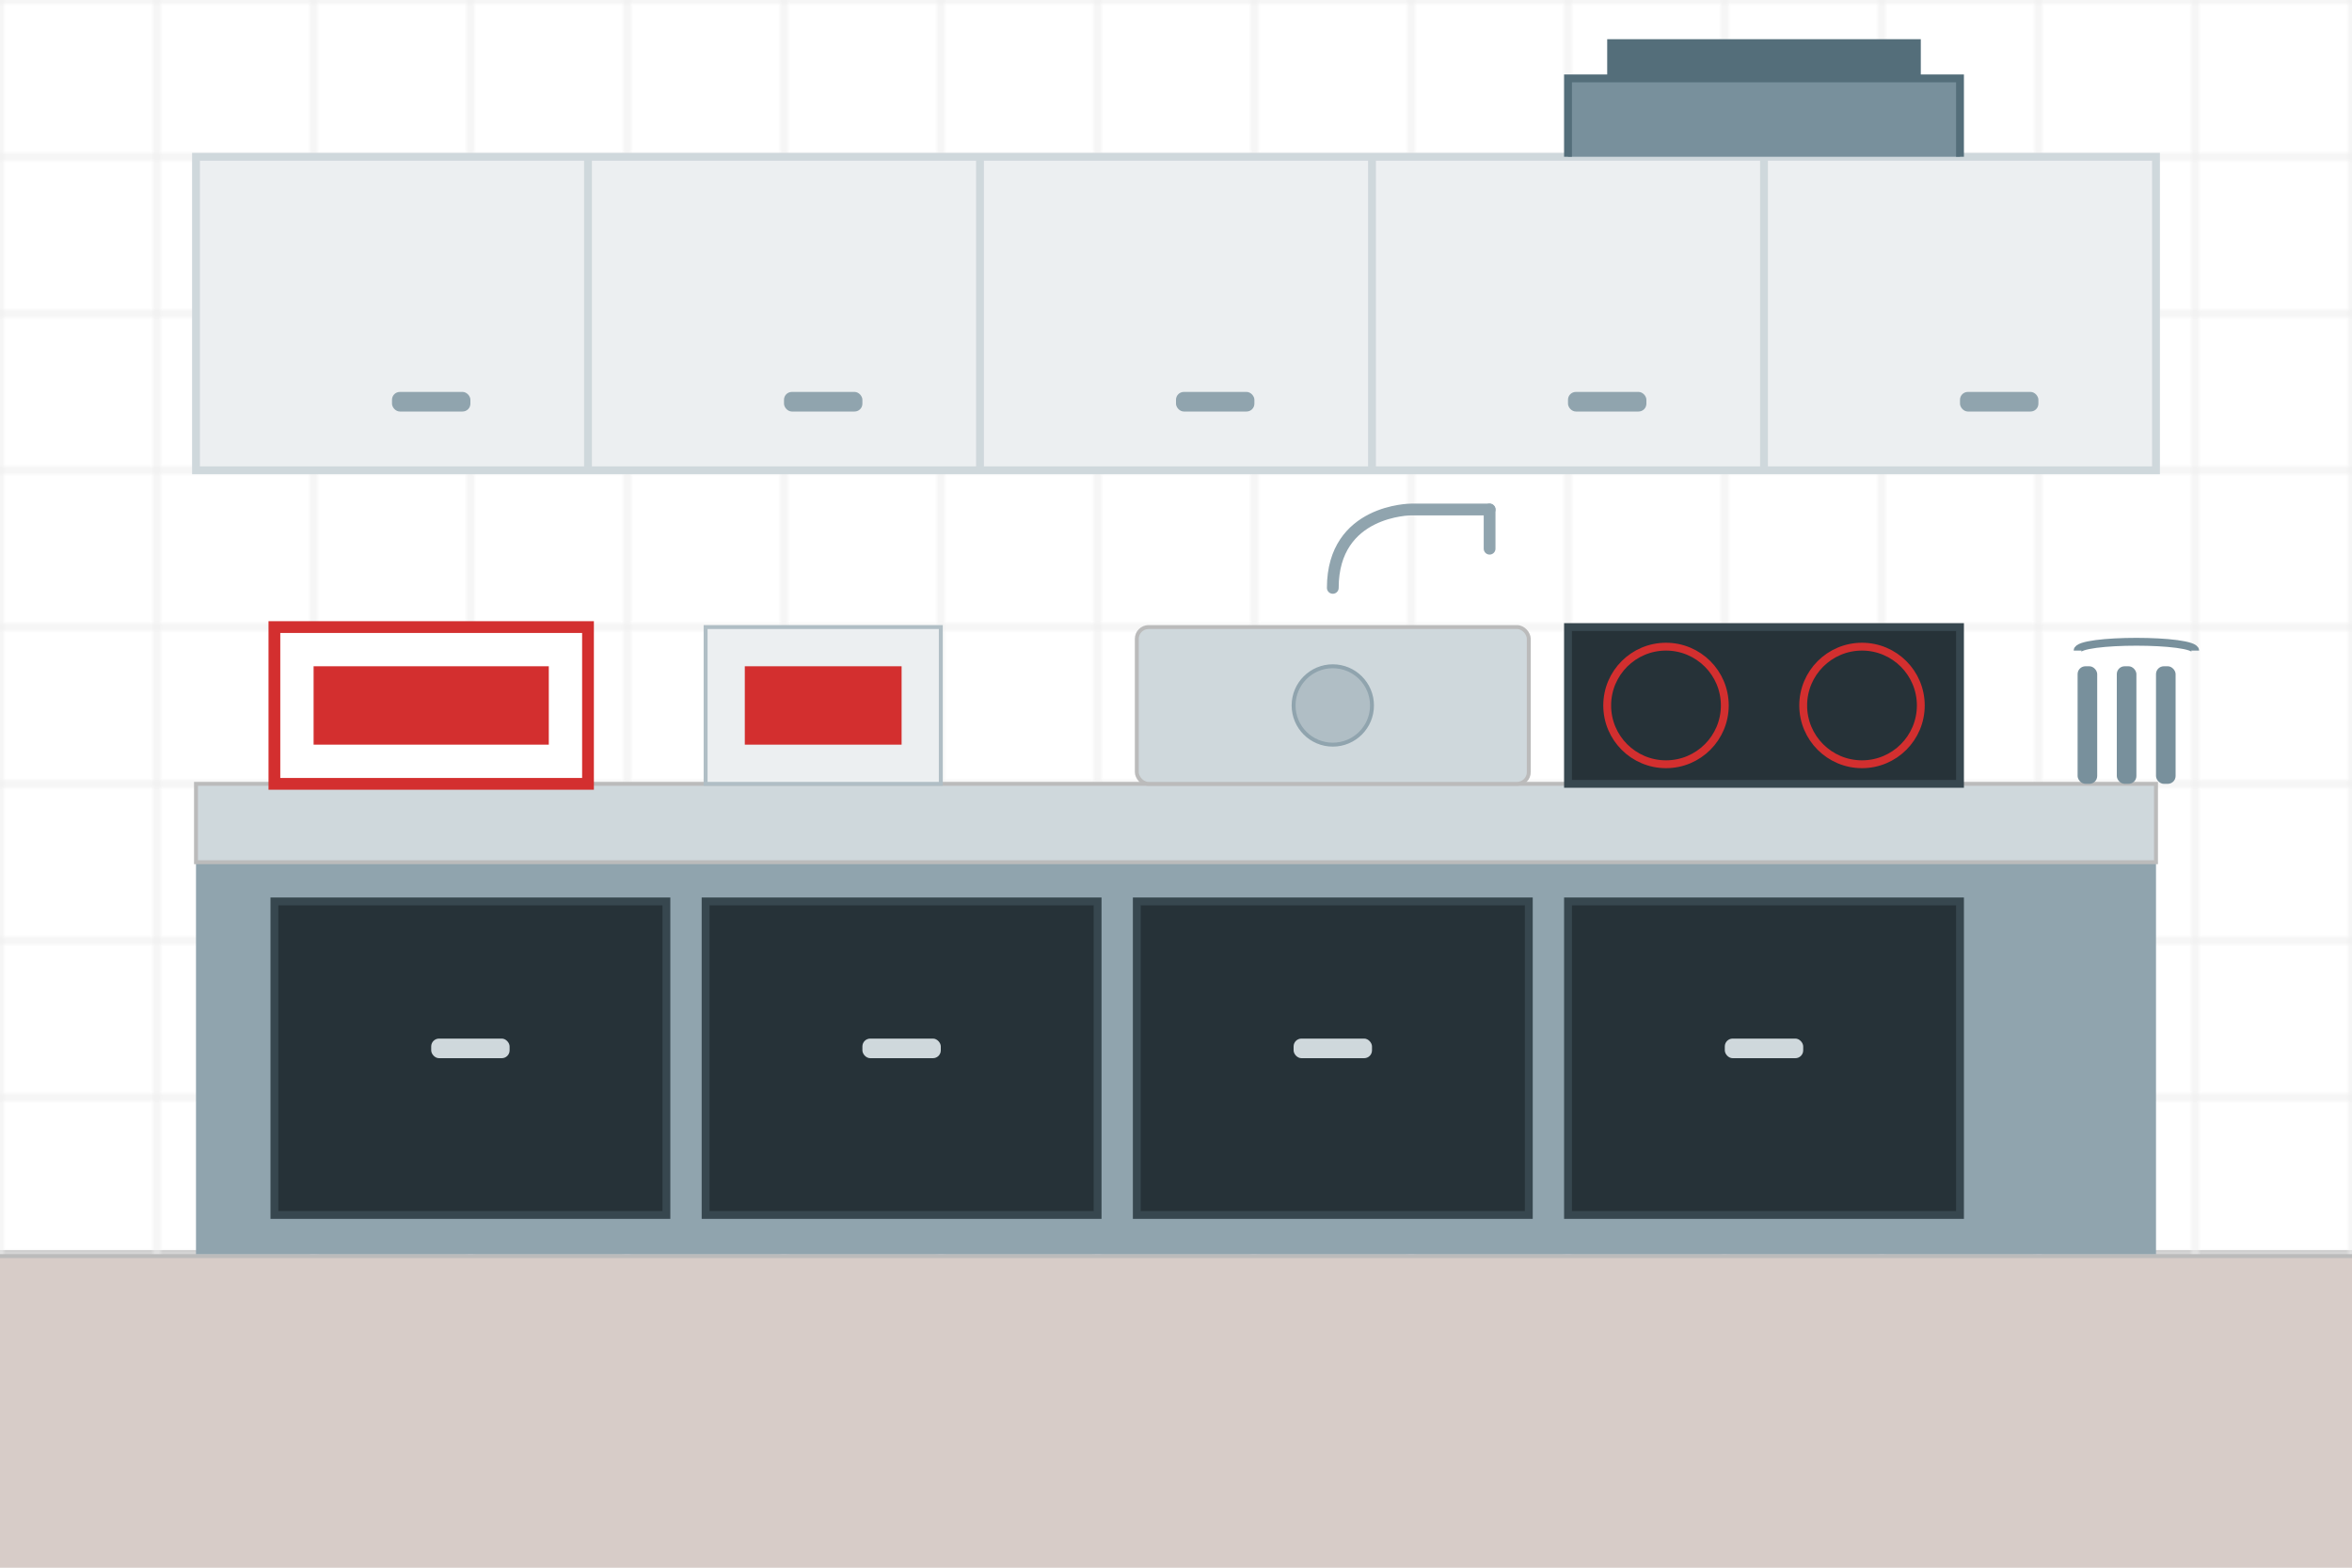 <svg xmlns="http://www.w3.org/2000/svg" viewBox="0 0 600 400" width="600" height="400">
  <!-- Background -->
  <rect width="600" height="400" fill="#f5f5f5"/>
  
  <!-- Kitchen Wall -->
  <rect width="600" height="320" fill="#ffffff"/>
  
  <!-- Kitchen Floor -->
  <rect y="320" width="600" height="80" fill="#d7ccc8"/>
  <line x1="0" y1="320" x2="600" y2="320" stroke="#bbbbbb" stroke-width="2"/>
  
  <!-- Kitchen Tile Pattern -->
  <pattern id="kitchenTiles" width="40" height="40" patternUnits="userSpaceOnUse">
    <rect width="40" height="40" fill="none" stroke="#eeeeee" stroke-width="1"/>
  </pattern>
  <rect width="600" height="320" fill="url(#kitchenTiles)"/>
  
  <!-- Kitchen Counter Base -->
  <rect x="50" y="220" width="500" height="100" fill="#90a4ae"/>
  <rect x="50" y="200" width="500" height="20" fill="#cfd8dc" stroke="#bbbbbb" stroke-width="1"/>
  
  <!-- Cabinets Below Counter -->
  <rect x="70" y="230" width="100" height="80" fill="#263238" stroke="#37474f" stroke-width="2"/>
  <rect x="180" y="230" width="100" height="80" fill="#263238" stroke="#37474f" stroke-width="2"/>
  <rect x="290" y="230" width="100" height="80" fill="#263238" stroke="#37474f" stroke-width="2"/>
  <rect x="400" y="230" width="100" height="80" fill="#263238" stroke="#37474f" stroke-width="2"/>
  
  <!-- Cabinet Handles -->
  <rect x="110" y="265" width="20" height="5" fill="#cfd8dc" rx="2"/>
  <rect x="220" y="265" width="20" height="5" fill="#cfd8dc" rx="2"/>
  <rect x="330" y="265" width="20" height="5" fill="#cfd8dc" rx="2"/>
  <rect x="440" y="265" width="20" height="5" fill="#cfd8dc" rx="2"/>
  
  <!-- Sink -->
  <rect x="290" y="160" width="100" height="40" fill="#cfd8dc" stroke="#bbbbbb" stroke-width="1" rx="3"/>
  <circle cx="340" cy="180" r="10" fill="#b0bec5" stroke="#90a4ae" stroke-width="1"/>
  
  <!-- Faucet -->
  <path d="M340,150c0,-20 20,-20 20,-20h20" fill="none" stroke="#90a4ae" stroke-width="3" stroke-linecap="round"/>
  <path d="M380,130v10" fill="none" stroke="#90a4ae" stroke-width="3" stroke-linecap="round"/>
  
  <!-- Stove Top -->
  <rect x="400" y="160" width="100" height="40" fill="#263238" stroke="#37474f" stroke-width="2"/>
  <circle cx="425" cy="180" r="15" fill="none" stroke="#d32f2f" stroke-width="2"/>
  <circle cx="475" cy="180" r="15" fill="none" stroke="#d32f2f" stroke-width="2"/>
  
  <!-- Upper Cabinets -->
  <rect x="50" y="40" width="500" height="80" fill="#eceff1" stroke="#cfd8dc" stroke-width="2"/>
  <line x1="150" y1="40" x2="150" y2="120" stroke="#cfd8dc" stroke-width="2"/>
  <line x1="250" y1="40" x2="250" y2="120" stroke="#cfd8dc" stroke-width="2"/>
  <line x1="350" y1="40" x2="350" y2="120" stroke="#cfd8dc" stroke-width="2"/>
  <line x1="450" y1="40" x2="450" y2="120" stroke="#cfd8dc" stroke-width="2"/>
  
  <!-- Cabinet Handles - Upper -->
  <rect x="100" y="100" width="20" height="5" fill="#90a4ae" rx="2"/>
  <rect x="200" y="100" width="20" height="5" fill="#90a4ae" rx="2"/>
  <rect x="300" y="100" width="20" height="5" fill="#90a4ae" rx="2"/>
  <rect x="400" y="100" width="20" height="5" fill="#90a4ae" rx="2"/>
  <rect x="500" y="100" width="20" height="5" fill="#90a4ae" rx="2"/>
  
  <!-- Range Hood -->
  <path d="M400,40v-20h100v20" fill="#78909c" stroke="#546e7a" stroke-width="2"/>
  <rect x="410" y="10" width="80" height="10" fill="#546e7a"/>
  
  <!-- Decorative Elements -->
  <rect x="180" y="160" width="60" height="40" fill="#eceff1" stroke="#b0bec5" stroke-width="1"/>
  <rect x="190" y="170" width="40" height="20" fill="#d32f2f"/>
  
  <!-- Polish Design Elements - Red Accents (Polish Flag Color) -->
  <rect x="70" y="160" width="80" height="40" fill="#ffffff" stroke="#d32f2f" stroke-width="3"/>
  <path d="M80,170h60v20h-60z" fill="#d32f2f"/>
  
  <!-- Kitchen Utensils -->
  <rect x="530" y="170" width="5" height="30" fill="#78909c" rx="2"/>
  <rect x="540" y="170" width="5" height="30" fill="#78909c" rx="2"/>
  <rect x="550" y="170" width="5" height="30" fill="#78909c" rx="2"/>
  <path d="M530,166c0,-3 30,-3 30,0" fill="none" stroke="#78909c" stroke-width="2"/>
</svg>

